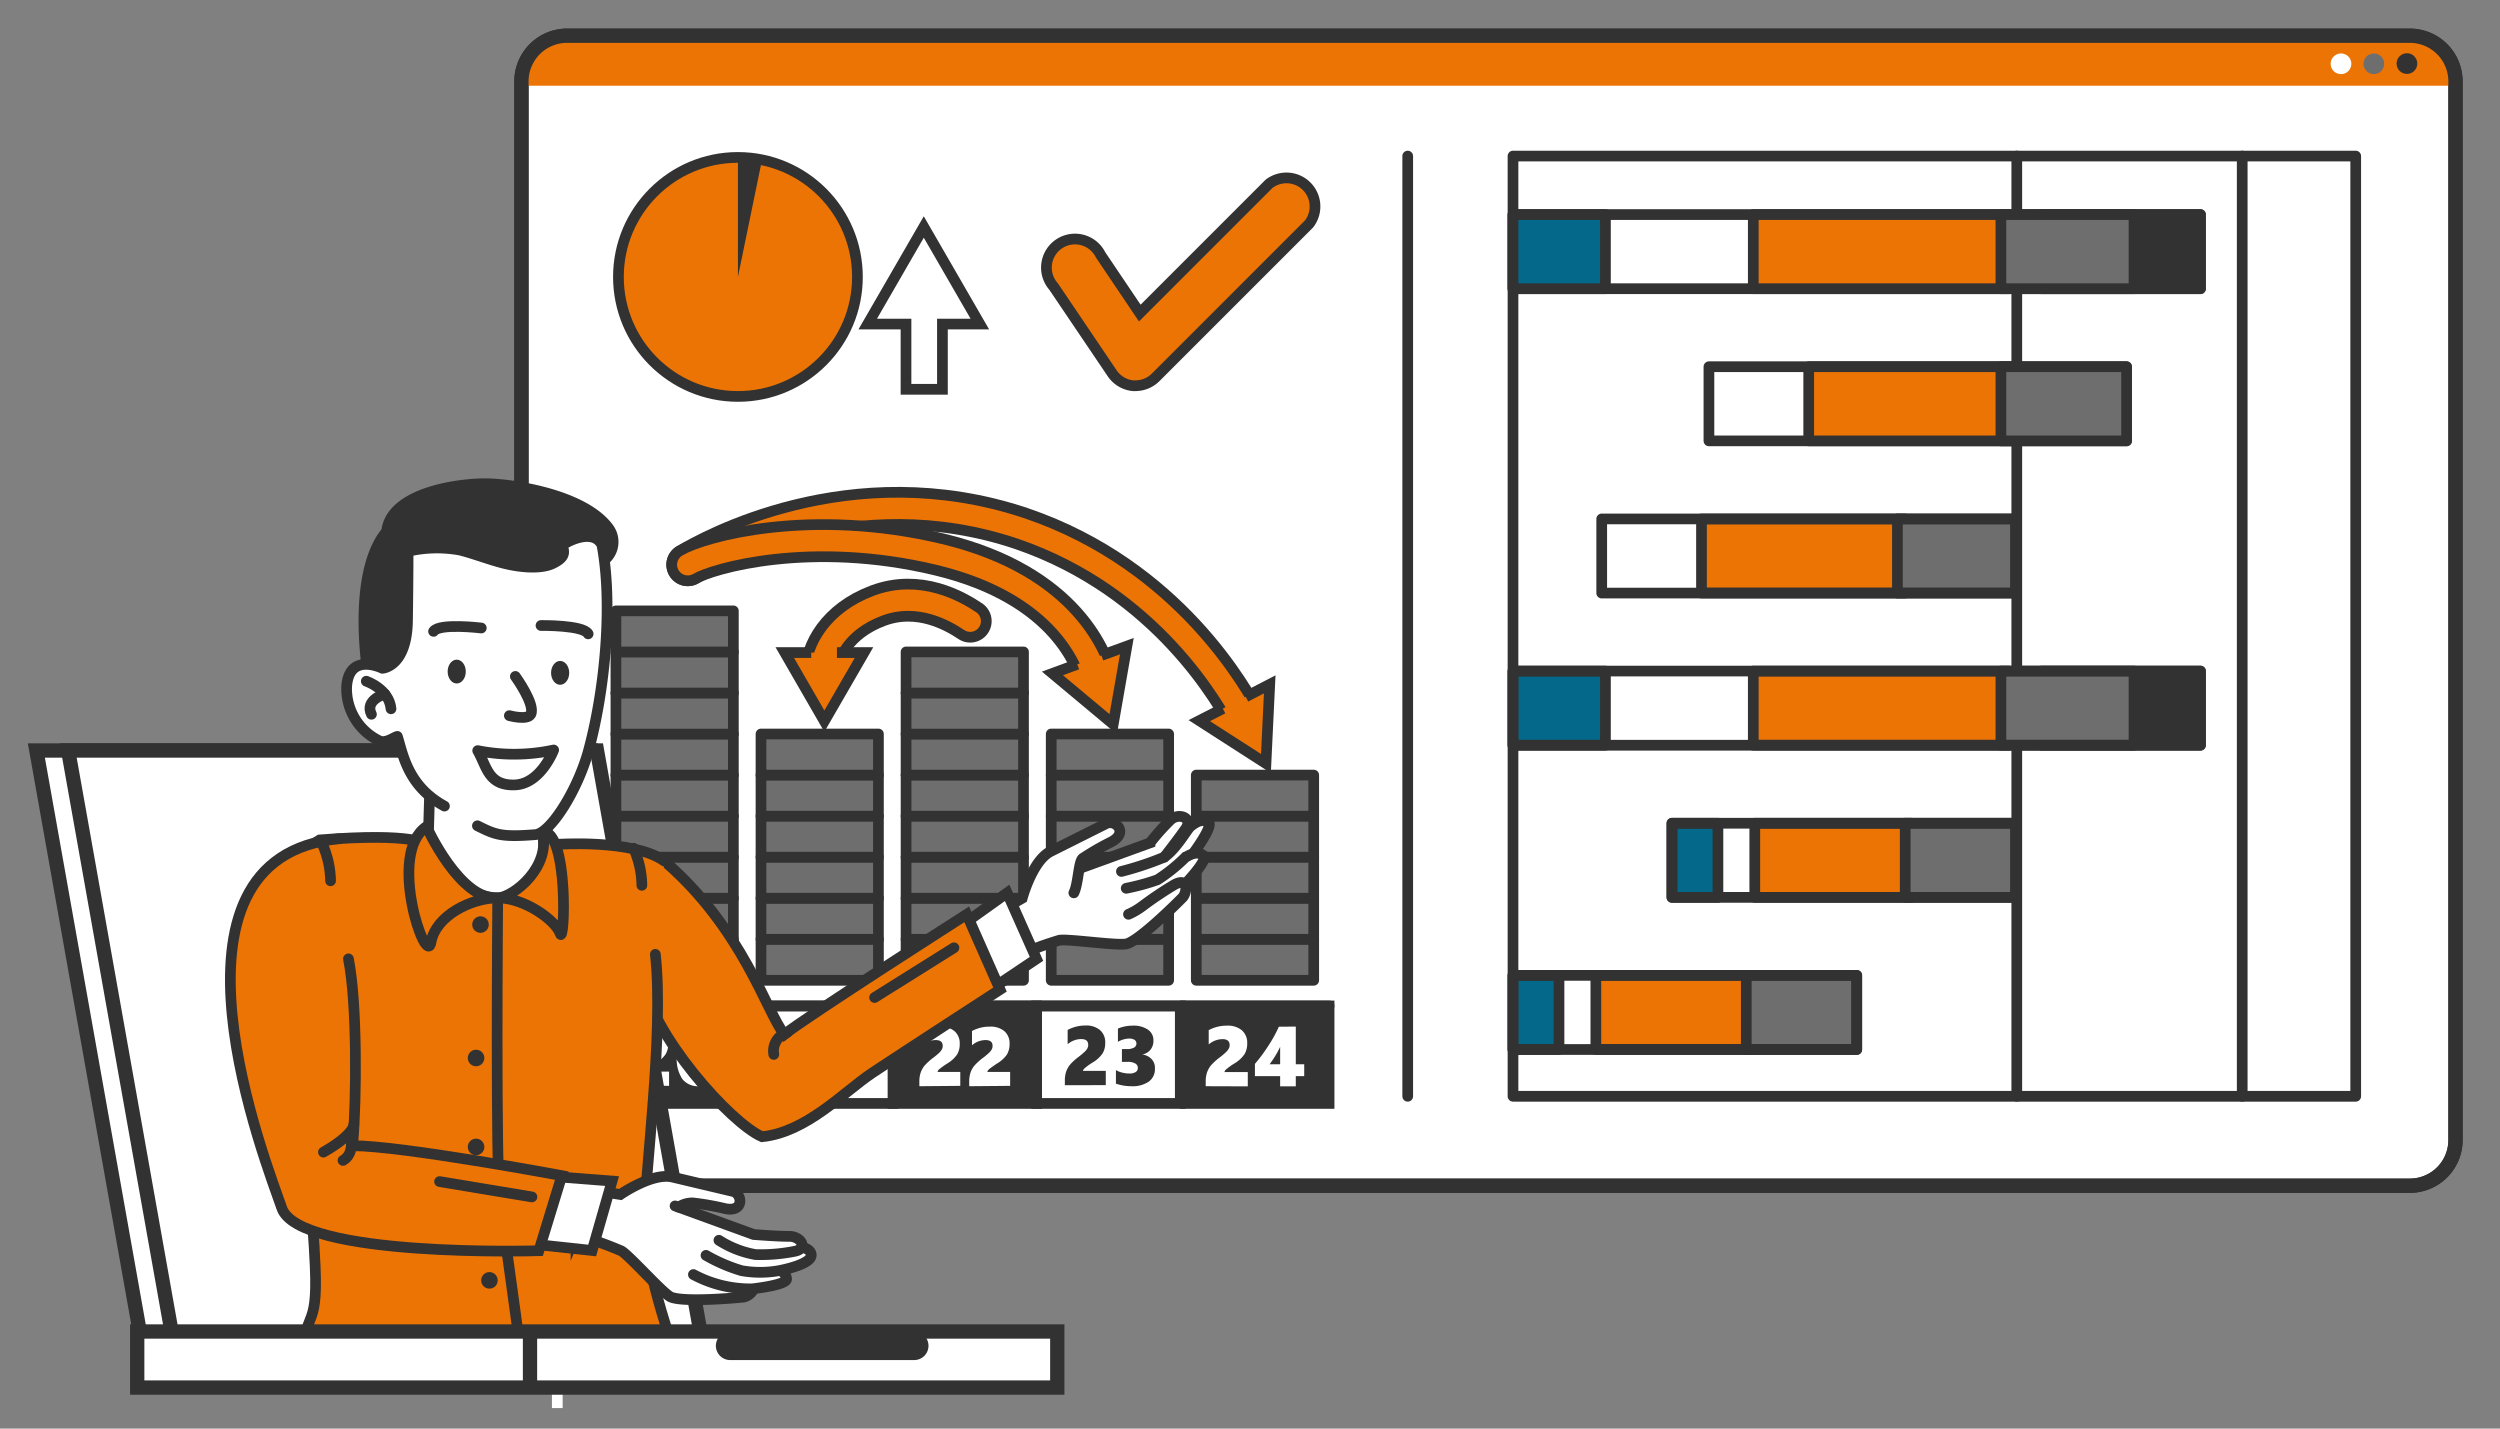 <svg xmlns="http://www.w3.org/2000/svg" viewBox="0 0 350 200"><rect x="0" y="0" width="350" height="200" fill="#808080" stroke="none"/><defs><style>.a176d355-badb-4300-9bd5-ff712c574cf8,.a2703ca3-52be-4fa2-a1f0-e744f33a3733,.b08600ee-544e-4167-8ad1-d0b6d53ff0e4,.b14ba519-0543-4f71-8ba7-1d2e7739151a,.bc94081a-2236-46d4-813e-f2ba21d573a4,.e9d682c9-e578-4968-8dbd-a0d36c15c88f,.ec2b071e-1792-4e26-8790-526d18b226f0{fill:#fff;}.a0c98e65-e29e-47ff-a13c-b8a7b62f4f1b,.a176d355-badb-4300-9bd5-ff712c574cf8,.a2703ca3-52be-4fa2-a1f0-e744f33a3733,.a2f55648-5938-4a15-8b87-8af211e92b70,.a448b8fb-8700-4eb5-8600-7bf19b72dc00,.a6a78dcd-74aa-4bf7-be56-451504bc795a,.ab9e3663-862e-48bf-a8a8-758e643d78ea,.ac1cdb09-e222-43c4-8392-6110f36e70a8,.ac48eb72-531e-4e8a-b0dd-a7ad6b05e27b,.ac7afda3-3e64-4036-9f8d-2f666228d830,.b08600ee-544e-4167-8ad1-d0b6d53ff0e4,.b14ba519-0543-4f71-8ba7-1d2e7739151a,.b66cb26e-525b-4e2e-96e2-a257610275c0,.bc94081a-2236-46d4-813e-f2ba21d573a4,.bcf76e27-f317-4f54-a088-c68aebe39fbd,.e13ec0cb-c8b2-4085-9f29-734ee86db668,.e8a508c2-1bd8-4412-88a7-4f6efd34e115,.e9d682c9-e578-4968-8dbd-a0d36c15c88f,.ea69c5ae-128a-4be8-a8bb-769cbbfe6c63,.eb605732-f76a-4579-b7a7-9dde10852dd5,.edd4c6c4-bb7d-4d7b-a8d1-8e4bd0676f28,.ff997cae-9517-4e1d-94bb-f77b0a636e90{stroke:#323232;}.a176d355-badb-4300-9bd5-ff712c574cf8,.a2703ca3-52be-4fa2-a1f0-e744f33a3733,.a448b8fb-8700-4eb5-8600-7bf19b72dc00,.a6a78dcd-74aa-4bf7-be56-451504bc795a,.ab9e3663-862e-48bf-a8a8-758e643d78ea,.ac48eb72-531e-4e8a-b0dd-a7ad6b05e27b,.ac7afda3-3e64-4036-9f8d-2f666228d830,.b08600ee-544e-4167-8ad1-d0b6d53ff0e4,.bcf76e27-f317-4f54-a088-c68aebe39fbd,.be28c287-5652-48cb-bb00-7deeb41504f6,.e9d682c9-e578-4968-8dbd-a0d36c15c88f,.ea69c5ae-128a-4be8-a8bb-769cbbfe6c63,.eb605732-f76a-4579-b7a7-9dde10852dd5,.edd4c6c4-bb7d-4d7b-a8d1-8e4bd0676f28{stroke-miterlimit:10;}.a176d355-badb-4300-9bd5-ff712c574cf8,.ab9e3663-862e-48bf-a8a8-758e643d78ea{stroke-width:2px;}.a2f55648-5938-4a15-8b87-8af211e92b70,.a3dac7e5-9b10-42f3-9f22-76af6dfbf130,.a448b8fb-8700-4eb5-8600-7bf19b72dc00,.e13ec0cb-c8b2-4085-9f29-734ee86db668,.eb605732-f76a-4579-b7a7-9dde10852dd5{fill:#ec7405;}.ab9e3663-862e-48bf-a8a8-758e643d78ea,.ac1cdb09-e222-43c4-8392-6110f36e70a8,.ac7afda3-3e64-4036-9f8d-2f666228d830,.b66cb26e-525b-4e2e-96e2-a257610275c0,.bcf76e27-f317-4f54-a088-c68aebe39fbd,.be28c287-5652-48cb-bb00-7deeb41504f6,.ea69c5ae-128a-4be8-a8bb-769cbbfe6c63,.edd4c6c4-bb7d-4d7b-a8d1-8e4bd0676f28,.f519b3bf-12b5-4bed-88d0-79a3084537d3{fill:none;}.ac48eb72-531e-4e8a-b0dd-a7ad6b05e27b,.b25f5ed8-2e6d-4dbd-92b8-57bf31cf1f82,.ff997cae-9517-4e1d-94bb-f77b0a636e90{fill:#323232;}.a0c98e65-e29e-47ff-a13c-b8a7b62f4f1b,.e16cf38e-1c6b-47d3-809d-dc52cd1f4635{fill:#6e6e6e;}.a0c98e65-e29e-47ff-a13c-b8a7b62f4f1b,.a2f55648-5938-4a15-8b87-8af211e92b70,.a448b8fb-8700-4eb5-8600-7bf19b72dc00,.a6a78dcd-74aa-4bf7-be56-451504bc795a,.ac1cdb09-e222-43c4-8392-6110f36e70a8,.ac7afda3-3e64-4036-9f8d-2f666228d830,.b08600ee-544e-4167-8ad1-d0b6d53ff0e4,.b66cb26e-525b-4e2e-96e2-a257610275c0,.bc94081a-2236-46d4-813e-f2ba21d573a4,.bcf76e27-f317-4f54-a088-c68aebe39fbd,.e8a508c2-1bd8-4412-88a7-4f6efd34e115,.e9d682c9-e578-4968-8dbd-a0d36c15c88f,.edd4c6c4-bb7d-4d7b-a8d1-8e4bd0676f28,.f519b3bf-12b5-4bed-88d0-79a3084537d3,.ff997cae-9517-4e1d-94bb-f77b0a636e90{stroke-linecap:round;}.a0c98e65-e29e-47ff-a13c-b8a7b62f4f1b,.a2f55648-5938-4a15-8b87-8af211e92b70,.ac1cdb09-e222-43c4-8392-6110f36e70a8,.b14ba519-0543-4f71-8ba7-1d2e7739151a,.b66cb26e-525b-4e2e-96e2-a257610275c0,.bc94081a-2236-46d4-813e-f2ba21d573a4,.e13ec0cb-c8b2-4085-9f29-734ee86db668,.e8a508c2-1bd8-4412-88a7-4f6efd34e115,.f519b3bf-12b5-4bed-88d0-79a3084537d3,.ff997cae-9517-4e1d-94bb-f77b0a636e90{stroke-linejoin:round;}.a0c98e65-e29e-47ff-a13c-b8a7b62f4f1b,.a2703ca3-52be-4fa2-a1f0-e744f33a3733,.a2f55648-5938-4a15-8b87-8af211e92b70,.a448b8fb-8700-4eb5-8600-7bf19b72dc00,.a6a78dcd-74aa-4bf7-be56-451504bc795a,.ac48eb72-531e-4e8a-b0dd-a7ad6b05e27b,.b08600ee-544e-4167-8ad1-d0b6d53ff0e4,.b14ba519-0543-4f71-8ba7-1d2e7739151a,.b66cb26e-525b-4e2e-96e2-a257610275c0,.bc94081a-2236-46d4-813e-f2ba21d573a4,.bcf76e27-f317-4f54-a088-c68aebe39fbd,.be28c287-5652-48cb-bb00-7deeb41504f6,.e13ec0cb-c8b2-4085-9f29-734ee86db668,.e8a508c2-1bd8-4412-88a7-4f6efd34e115,.ea69c5ae-128a-4be8-a8bb-769cbbfe6c63,.eb605732-f76a-4579-b7a7-9dde10852dd5,.ff997cae-9517-4e1d-94bb-f77b0a636e90{stroke-width:1.5px;}.a6a78dcd-74aa-4bf7-be56-451504bc795a,.e8a508c2-1bd8-4412-88a7-4f6efd34e115{fill:#03688a;}.ac1cdb09-e222-43c4-8392-6110f36e70a8{stroke-width:6px;}.f519b3bf-12b5-4bed-88d0-79a3084537d3{stroke:#ec7405;}.ac7afda3-3e64-4036-9f8d-2f666228d830,.f519b3bf-12b5-4bed-88d0-79a3084537d3{stroke-width:3px;}.be28c287-5652-48cb-bb00-7deeb41504f6{stroke:#fff;}.edd4c6c4-bb7d-4d7b-a8d1-8e4bd0676f28{stroke-width:1.08px;}.e9d682c9-e578-4968-8dbd-a0d36c15c88f{stroke-width:4px;}</style></defs><g id="fbfbb73c-d6e3-46bd-bde1-079800931c10" data-name="Live Demo"><path class="a176d355-badb-4300-9bd5-ff712c574cf8" d="M79.38,5A6.4,6.4,0,0,0,73,11.39V159.6A6.39,6.39,0,0,0,79.38,166h258a6.39,6.39,0,0,0,6.39-6.38V11.39A6.4,6.4,0,0,0,337.33,5Z"/><path class="a3dac7e5-9b10-42f3-9f22-76af6dfbf130" d="M344,12H73.09c0-3.79,1.09-6.86,10.19-6.86H332.72C342.91,5.16,344,8.23,344,12Z"/><path class="ab9e3663-862e-48bf-a8a8-758e643d78ea" d="M79.38,5A6.4,6.4,0,0,0,73,11.39V159.6A6.39,6.39,0,0,0,79.38,166h258a6.39,6.39,0,0,0,6.39-6.38V11.39A6.4,6.4,0,0,0,337.33,5Z"/><circle class="b25f5ed8-2e6d-4dbd-92b8-57bf31cf1f82" cx="336.97" cy="8.9" r="1.45"/><circle class="e16cf38e-1c6b-47d3-809d-dc52cd1f4635" cx="332.34" cy="8.93" r="1.45"/><circle class="ec2b071e-1792-4e26-8790-526d18b226f0" cx="327.74" cy="8.93" r="1.45"/><rect class="b66cb26e-525b-4e2e-96e2-a257610275c0" x="211.82" y="21.85" width="117.98" height="131.63"/><line class="b66cb26e-525b-4e2e-96e2-a257610275c0" x1="313.91" y1="21.85" x2="313.91" y2="153.48"/><line class="b66cb26e-525b-4e2e-96e2-a257610275c0" x1="197.08" y1="21.85" x2="197.08" y2="153.48"/><line class="b66cb26e-525b-4e2e-96e2-a257610275c0" x1="282.35" y1="21.85" x2="282.35" y2="153.48"/><rect class="b66cb26e-525b-4e2e-96e2-a257610275c0" x="211.82" y="30.04" width="96.24" height="10.38"/><rect class="a2f55648-5938-4a15-8b87-8af211e92b70" x="245.46" y="30.04" width="35.7" height="10.38"/><rect class="ff997cae-9517-4e1d-94bb-f77b0a636e90" x="285.82" y="30.04" width="22.25" height="10.38"/><rect class="a0c98e65-e29e-47ff-a13c-b8a7b62f4f1b" x="280.13" y="30.04" width="18.63" height="10.38"/><rect class="e8a508c2-1bd8-4412-88a7-4f6efd34e115" x="211.82" y="30.04" width="12.94" height="10.38"/><rect class="a2f55648-5938-4a15-8b87-8af211e92b70" x="245.46" y="93.95" width="35.7" height="10.38"/><rect class="ff997cae-9517-4e1d-94bb-f77b0a636e90" x="285.82" y="93.95" width="22.25" height="10.38"/><rect class="a0c98e65-e29e-47ff-a13c-b8a7b62f4f1b" x="280.13" y="93.95" width="18.63" height="10.38"/><rect class="e8a508c2-1bd8-4412-88a7-4f6efd34e115" x="211.82" y="93.95" width="12.94" height="10.38"/><rect class="b66cb26e-525b-4e2e-96e2-a257610275c0" x="211.82" y="93.95" width="96.24" height="10.38"/><rect class="b66cb26e-525b-4e2e-96e2-a257610275c0" x="239.25" y="51.34" width="58.47" height="10.38"/><rect class="a2f55648-5938-4a15-8b87-8af211e92b70" x="253.22" y="51.34" width="29.49" height="10.38"/><rect class="a0c98e65-e29e-47ff-a13c-b8a7b62f4f1b" x="280.13" y="51.34" width="17.59" height="10.38"/><rect class="a2f55648-5938-4a15-8b87-8af211e92b70" x="238.21" y="72.65" width="28.46" height="10.38"/><rect class="a0c98e65-e29e-47ff-a13c-b8a7b62f4f1b" x="265.64" y="72.65" width="16.56" height="10.38"/><rect class="b66cb26e-525b-4e2e-96e2-a257610275c0" x="224.24" y="72.65" width="57.95" height="10.38"/><rect class="e8a508c2-1bd8-4412-88a7-4f6efd34e115" x="234.07" y="115.25" width="6.44" height="10.38"/><rect class="a2f55648-5938-4a15-8b87-8af211e92b70" x="245.67" y="115.25" width="21.91" height="10.38"/><rect class="a0c98e65-e29e-47ff-a13c-b8a7b62f4f1b" x="266.73" y="115.25" width="15.47" height="10.38"/><rect class="b66cb26e-525b-4e2e-96e2-a257610275c0" x="234.07" y="115.25" width="48.12" height="10.38"/><rect class="e8a508c2-1bd8-4412-88a7-4f6efd34e115" x="211.82" y="136.55" width="6.44" height="10.38"/><rect class="a2f55648-5938-4a15-8b87-8af211e92b70" x="223.42" y="136.55" width="21.91" height="10.38"/><rect class="a0c98e65-e29e-47ff-a13c-b8a7b62f4f1b" x="244.48" y="136.55" width="15.47" height="10.38"/><rect class="b66cb26e-525b-4e2e-96e2-a257610275c0" x="211.82" y="136.55" width="48.12" height="10.38"/><path class="eb605732-f76a-4579-b7a7-9dde10852dd5" d="M159,54a2.48,2.48,0,0,1-.38,0,4,4,0,0,1-2.91-1.73L147.5,40.11a4,4,0,1,1,6.58-4.43l5.49,8.15,18.09-18.09a4,4,0,0,1,5.61,5.61L161.78,52.84A4,4,0,0,1,159,54Z"/><circle class="eb605732-f76a-4579-b7a7-9dde10852dd5" cx="103.31" cy="38.77" r="16.73"/><path class="b25f5ed8-2e6d-4dbd-92b8-57bf31cf1f82" d="M106.68,22.39a16.33,16.33,0,0,0-3.37-.34V38.77Z"/><polygon class="a2703ca3-52be-4fa2-a1f0-e744f33a3733" points="137.18 45.37 129.33 31.78 121.48 45.37 126.84 45.37 126.84 54.5 131.94 54.5 131.94 45.37 137.18 45.37"/><path class="ac1cdb09-e222-43c4-8392-6110f36e70a8" d="M96.29,79.06C99.22,77.32,119.21,66,143,74c20.52,7,29.69,23.63,31.6,27.3"/><path class="f519b3bf-12b5-4bed-88d0-79a3084537d3" d="M96.29,79.06C99.22,77.32,119.21,66,143,74c20.52,7,29.69,23.63,31.6,27.3"/><path class="ac1cdb09-e222-43c4-8392-6110f36e70a8" d="M96.29,79.06c2.93-1.74,17.23-5.75,35.19-1.44s21.55,15.09,22.27,18"/><path class="f519b3bf-12b5-4bed-88d0-79a3084537d3" d="M96.29,79.06c2.93-1.74,17.23-5.75,35.19-1.44s21.55,15.09,22.27,18"/><path class="ac1cdb09-e222-43c4-8392-6110f36e70a8" d="M115,94.14c0-2.87,2.16-7.18,7.9-9.34s10.78.72,12.93,2.16"/><path class="f519b3bf-12b5-4bed-88d0-79a3084537d3" d="M115,94.14c0-2.87,2.16-7.18,7.9-9.34s10.78.72,12.93,2.16"/><rect class="ac48eb72-531e-4e8a-b0dd-a7ad6b05e27b" x="125.02" y="140.83" width="20.11" height="13.65"/><rect class="ac48eb72-531e-4e8a-b0dd-a7ad6b05e27b" x="84.07" y="140.83" width="20.11" height="13.65"/><rect class="ac48eb72-531e-4e8a-b0dd-a7ad6b05e27b" x="165.96" y="140.83" width="20.11" height="13.65"/><rect class="a2703ca3-52be-4fa2-a1f0-e744f33a3733" x="145.13" y="140.83" width="20.11" height="13.65"/><rect class="a2703ca3-52be-4fa2-a1f0-e744f33a3733" x="104.91" y="140.83" width="20.11" height="13.65"/><polyline class="eb605732-f76a-4579-b7a7-9dde10852dd5" points="171.2 99.2 167.9 100.89 177.23 106.89 177.76 95.81 174.4 97.55"/><polyline class="eb605732-f76a-4579-b7a7-9dde10852dd5" points="150.82 93 147.34 94.28 155.85 101.39 157.76 90.46 154.2 91.76"/><polyline class="eb605732-f76a-4579-b7a7-9dde10852dd5" points="113.57 91.36 109.87 91.36 115.41 100.96 120.96 91.36 117.17 91.36"/><rect class="a0c98e65-e29e-47ff-a13c-b8a7b62f4f1b" x="106.54" y="131.49" width="16.44" height="5.75"/><rect class="a0c98e65-e29e-47ff-a13c-b8a7b62f4f1b" x="106.54" y="125.75" width="16.44" height="5.75"/><rect class="a0c98e65-e29e-47ff-a13c-b8a7b62f4f1b" x="106.54" y="120" width="16.44" height="5.75"/><rect class="a0c98e65-e29e-47ff-a13c-b8a7b62f4f1b" x="106.54" y="114.25" width="16.44" height="5.75"/><rect class="a0c98e65-e29e-47ff-a13c-b8a7b62f4f1b" x="106.54" y="108.51" width="16.44" height="5.75"/><rect class="a0c98e65-e29e-47ff-a13c-b8a7b62f4f1b" x="106.54" y="102.76" width="16.44" height="5.75"/><rect class="a0c98e65-e29e-47ff-a13c-b8a7b62f4f1b" x="86.23" y="131.49" width="16.44" height="5.75"/><rect class="a0c98e65-e29e-47ff-a13c-b8a7b62f4f1b" x="86.23" y="125.75" width="16.44" height="5.75"/><rect class="a0c98e65-e29e-47ff-a13c-b8a7b62f4f1b" x="86.23" y="120" width="16.44" height="5.75"/><rect class="a0c98e65-e29e-47ff-a13c-b8a7b62f4f1b" x="86.23" y="114.25" width="16.44" height="5.75"/><rect class="a0c98e65-e29e-47ff-a13c-b8a7b62f4f1b" x="86.23" y="108.51" width="16.44" height="5.75"/><rect class="a0c98e65-e29e-47ff-a13c-b8a7b62f4f1b" x="86.23" y="102.76" width="16.44" height="5.75"/><rect class="a0c98e65-e29e-47ff-a13c-b8a7b62f4f1b" x="86.23" y="97.02" width="16.44" height="5.75"/><rect class="a0c98e65-e29e-47ff-a13c-b8a7b62f4f1b" x="86.23" y="91.27" width="16.44" height="5.75"/><rect class="a0c98e65-e29e-47ff-a13c-b8a7b62f4f1b" x="86.23" y="85.52" width="16.44" height="5.75"/><rect class="a0c98e65-e29e-47ff-a13c-b8a7b62f4f1b" x="126.85" y="131.49" width="16.44" height="5.75"/><rect class="a0c98e65-e29e-47ff-a13c-b8a7b62f4f1b" x="126.85" y="125.75" width="16.44" height="5.75"/><rect class="a0c98e65-e29e-47ff-a13c-b8a7b62f4f1b" x="126.85" y="120" width="16.44" height="5.75"/><rect class="a0c98e65-e29e-47ff-a13c-b8a7b62f4f1b" x="126.85" y="114.25" width="16.44" height="5.75"/><rect class="a0c98e65-e29e-47ff-a13c-b8a7b62f4f1b" x="126.85" y="108.51" width="16.44" height="5.75"/><rect class="a0c98e65-e29e-47ff-a13c-b8a7b62f4f1b" x="126.85" y="102.76" width="16.44" height="5.75"/><rect class="a0c98e65-e29e-47ff-a13c-b8a7b62f4f1b" x="126.85" y="97.02" width="16.44" height="5.75"/><rect class="a0c98e65-e29e-47ff-a13c-b8a7b62f4f1b" x="126.85" y="91.27" width="16.44" height="5.75"/><rect class="a0c98e65-e29e-47ff-a13c-b8a7b62f4f1b" x="147.17" y="131.49" width="16.44" height="5.75"/><rect class="a0c98e65-e29e-47ff-a13c-b8a7b62f4f1b" x="147.17" y="125.75" width="16.44" height="5.75"/><rect class="a0c98e65-e29e-47ff-a13c-b8a7b62f4f1b" x="147.17" y="120" width="16.44" height="5.75"/><rect class="a0c98e65-e29e-47ff-a13c-b8a7b62f4f1b" x="147.17" y="114.25" width="16.44" height="5.75"/><rect class="a0c98e65-e29e-47ff-a13c-b8a7b62f4f1b" x="147.17" y="108.51" width="16.44" height="5.75"/><rect class="a0c98e65-e29e-47ff-a13c-b8a7b62f4f1b" x="147.17" y="102.76" width="16.44" height="5.75"/><rect class="a0c98e65-e29e-47ff-a13c-b8a7b62f4f1b" x="167.48" y="131.49" width="16.44" height="5.75"/><rect class="a0c98e65-e29e-47ff-a13c-b8a7b62f4f1b" x="167.48" y="125.75" width="16.44" height="5.75"/><rect class="a0c98e65-e29e-47ff-a13c-b8a7b62f4f1b" x="167.48" y="120" width="16.44" height="5.75"/><rect class="a0c98e65-e29e-47ff-a13c-b8a7b62f4f1b" x="167.48" y="114.25" width="16.44" height="5.75"/><rect class="a0c98e65-e29e-47ff-a13c-b8a7b62f4f1b" x="167.48" y="108.51" width="16.44" height="5.75"/><path class="b25f5ed8-2e6d-4dbd-92b8-57bf31cf1f82" d="M109.19,152.07v-.66a3.9,3.9,0,0,1,.17-1.2,3.28,3.28,0,0,1,.54-1,8.38,8.38,0,0,1,1.28-1.16,9.4,9.4,0,0,0,.86-.73,2,2,0,0,0,.32-.44,1,1,0,0,0,.1-.45c0-.55-.32-.82-1-.82a2.92,2.92,0,0,0-1.89.73v-2a5.6,5.6,0,0,1,1.27-.48,5.34,5.34,0,0,1,1.21-.13,3.07,3.07,0,0,1,2.06.63,2.27,2.27,0,0,1,.72,1.79,2.74,2.74,0,0,1-.38,1.5,4.5,4.5,0,0,1-1.41,1.27,11.27,11.27,0,0,0-1,.75.68.68,0,0,0-.27.4h3.19v1.95Z"/><path class="b25f5ed8-2e6d-4dbd-92b8-57bf31cf1f82" d="M117.91,152.07V146.2a4.34,4.34,0,0,1-.83.36,5,5,0,0,1-1,.17v-1.82a6.05,6.05,0,0,0,1.43-.41,7.22,7.22,0,0,0,1.35-.77h1.43v8.34Z"/><path class="ec2b071e-1792-4e26-8790-526d18b226f0" d="M128.71,152.07v-.66a3.9,3.9,0,0,1,.17-1.2,3.28,3.28,0,0,1,.54-1,8.38,8.38,0,0,1,1.28-1.16,9.4,9.4,0,0,0,.86-.73,2,2,0,0,0,.32-.44,1,1,0,0,0,.1-.45c0-.55-.32-.82-1-.82a2.9,2.9,0,0,0-1.88.73v-2a5.6,5.6,0,0,1,1.27-.48,5.34,5.34,0,0,1,1.21-.13,3,3,0,0,1,2.05.63,2.24,2.24,0,0,1,.73,1.79,2.74,2.74,0,0,1-.38,1.5,4.5,4.5,0,0,1-1.41,1.27,11.27,11.27,0,0,0-1.05.75.68.68,0,0,0-.27.4h3.19v1.95Z"/><path class="ec2b071e-1792-4e26-8790-526d18b226f0" d="M135.69,152.07v-.66a3.9,3.9,0,0,1,.17-1.2,3.07,3.07,0,0,1,.54-1,7.91,7.91,0,0,1,1.28-1.16,9.4,9.4,0,0,0,.86-.73,2,2,0,0,0,.32-.44,1,1,0,0,0,.1-.45c0-.55-.32-.82-1-.82a2.9,2.9,0,0,0-1.88.73v-2a5.43,5.43,0,0,1,1.27-.48,5.32,5.32,0,0,1,1.2-.13,3,3,0,0,1,2.06.63,2.24,2.24,0,0,1,.73,1.79,2.83,2.83,0,0,1-.38,1.5,4.55,4.55,0,0,1-1.42,1.27q-.78.53-1.05.75c-.17.16-.26.29-.26.4h3.19v1.95Z"/><path class="b25f5ed8-2e6d-4dbd-92b8-57bf31cf1f82" d="M149.08,151.93v-.66a3.9,3.9,0,0,1,.17-1.2,3.28,3.28,0,0,1,.54-1,7.91,7.91,0,0,1,1.28-1.16,9,9,0,0,0,.86-.74,1.71,1.71,0,0,0,.32-.43,1,1,0,0,0,.1-.46c0-.54-.32-.81-1-.81a2.94,2.94,0,0,0-1.88.72v-2a5.43,5.43,0,0,1,1.27-.48,5.34,5.34,0,0,1,1.21-.14,3,3,0,0,1,2.05.64,2.24,2.24,0,0,1,.73,1.79,2.71,2.71,0,0,1-.38,1.49,4.39,4.39,0,0,1-1.41,1.28,8.38,8.38,0,0,0-1.05.75c-.18.16-.27.29-.27.4h3.19v2Z"/><path class="b25f5ed8-2e6d-4dbd-92b8-57bf31cf1f82" d="M161.69,149.6a2.15,2.15,0,0,1-.85,1.82,4,4,0,0,1-2.44.65,6.45,6.45,0,0,1-1.17-.1,6.25,6.25,0,0,1-1-.26v-1.9a3.11,3.11,0,0,0,.87.35,3.74,3.74,0,0,0,1,.13,1.59,1.59,0,0,0,.89-.2.67.67,0,0,0,.31-.6.69.69,0,0,0-.38-.61,2.09,2.09,0,0,0-1.06-.22h-.79v-1.79h.7a1.93,1.93,0,0,0,1-.21.64.64,0,0,0,.33-.56.61.61,0,0,0-.25-.51,1.31,1.31,0,0,0-.76-.19,3.18,3.18,0,0,0-1.58.46V144a5.43,5.43,0,0,1,2.08-.41,3.56,3.56,0,0,1,2.12.56,1.77,1.77,0,0,1,.77,1.53,2,2,0,0,1-.41,1.28,1.94,1.94,0,0,1-1.16.67v0a2.14,2.14,0,0,1,1.3.63A1.78,1.78,0,0,1,161.69,149.6Z"/><line class="b08600ee-544e-4167-8ad1-d0b6d53ff0e4" x1="186.07" y1="140.83" x2="84.79" y2="140.83"/><path class="ec2b071e-1792-4e26-8790-526d18b226f0" d="M87.91,151.93v-.66a3.9,3.9,0,0,1,.17-1.2,3.28,3.28,0,0,1,.54-1A8.38,8.38,0,0,1,89.9,148a9.4,9.4,0,0,0,.86-.73,2,2,0,0,0,.32-.44,1,1,0,0,0,.1-.45c0-.54-.32-.81-1-.81a2.94,2.94,0,0,0-1.88.72v-2a6,6,0,0,1,1.27-.47,5.32,5.32,0,0,1,1.2-.14,3,3,0,0,1,2.06.64,2.22,2.22,0,0,1,.73,1.78,2.83,2.83,0,0,1-.38,1.5,4.56,4.56,0,0,1-1.42,1.28,10.69,10.69,0,0,0-1,.74c-.18.16-.27.29-.27.4h3.18v2Z"/><path class="ec2b071e-1792-4e26-8790-526d18b226f0" d="M101,147.78a5.36,5.36,0,0,1-.79,3.19,2.72,2.72,0,0,1-2.34,1.1,2.78,2.78,0,0,1-2.34-1,5.06,5.06,0,0,1-.78-3.11,5.21,5.21,0,0,1,.84-3.21,2.88,2.88,0,0,1,2.43-1.1Q101,143.64,101,147.78Zm-2.38,0a7,7,0,0,0-.17-1.79c-.12-.39-.3-.58-.55-.58q-.75,0-.75,2.49a7.22,7.22,0,0,0,.17,1.81c.12.39.3.59.55.59Q98.6,150.3,98.6,147.78Z"/><path class="ec2b071e-1792-4e26-8790-526d18b226f0" d="M168.8,152.07v-.67a3.86,3.86,0,0,1,.18-1.24,3.31,3.31,0,0,1,.55-1,8.33,8.33,0,0,1,1.31-1.18,9.38,9.38,0,0,0,.88-.76,2,2,0,0,0,.32-.44.93.93,0,0,0,.11-.47c0-.55-.33-.83-1-.83a3,3,0,0,0-1.93.74v-2a5.33,5.33,0,0,1,2.54-.63,3.1,3.1,0,0,1,2.1.65,2.31,2.31,0,0,1,.75,1.83,2.85,2.85,0,0,1-.39,1.53,4.53,4.53,0,0,1-1.45,1.31,8.86,8.86,0,0,0-1.07.77.69.69,0,0,0-.28.41h3.27v2Z"/><path class="ec2b071e-1792-4e26-8790-526d18b226f0" d="M181.41,143.72V149h1.18v1.66h-1.18v1.43h-2.19v-1.43h-3.53v-1.72a22.08,22.08,0,0,0,1.85-2.49,18.67,18.67,0,0,0,1.5-2.71ZM179.22,149v-2.44a13.59,13.59,0,0,1-1.48,2.44Z"/><polygon class="a176d355-badb-4300-9bd5-ff712c574cf8" points="5.09 105.07 82.86 105.07 97.48 187.22 19.71 187.22 5.09 105.07"/><polygon class="a176d355-badb-4300-9bd5-ff712c574cf8" points="9.54 105.07 83.58 105.07 98.19 187.22 24.16 187.22 9.54 105.07"/><line class="ac7afda3-3e64-4036-9f8d-2f666228d830" x1="106.54" y1="188.22" x2="128.61" y2="188.22"/><polygon class="ec2b071e-1792-4e26-8790-526d18b226f0" points="163.5 115.13 168.56 117.23 164.78 125.69 159.14 131.37 147 130 147.44 120.54 153 121 161 118 163.5 115.13"/><path class="b08600ee-544e-4167-8ad1-d0b6d53ff0e4" d="M150,122l11-4a30.35,30.35,0,0,1,2.91-3.25c1.14-1,3.14-.25,2.09,1.25-1.34,1.91-3,4-3,4"/><path class="b08600ee-544e-4167-8ad1-d0b6d53ff0e4" d="M166.93,119.65s3-4,2.26-4.51-1.56-.22-2.52.56c-.5.4-1.86,3-3.67,4.3a43.76,43.76,0,0,1-6,2"/><path class="b08600ee-544e-4167-8ad1-d0b6d53ff0e4" d="M165.71,124s3.51-3.62,2.8-4.2-1.52-.41-2.57.24a23.6,23.6,0,0,1-3.9,3.13,31.42,31.42,0,0,1-4.37,1.19"/><path class="b08600ee-544e-4167-8ad1-d0b6d53ff0e4" d="M150.34,125c.65-1.29.65-4.52,1.29-4.86a37.4,37.4,0,0,1,3.88-2.24c2.58-1.3.64-3.24-.65-2.59l-7.75,3.88c-2.59,1.29-4,6.56-4,6.56L140,127.54l1.94,6.46a55.06,55.06,0,0,1,6.38-2.37c1.37-.21,8.41.85,9.48.49,1.94-.64,7.11-5.81,7.75-6.46s.9-2.94-1.16-1.79a52,52,0,0,0-4.4,2.95,9.89,9.89,0,0,1-2,1.18"/><polygon class="b08600ee-544e-4167-8ad1-d0b6d53ff0e4" points="134.78 129.44 141 125 145.11 134.24 138 139 134.78 129.44"/><path class="a448b8fb-8700-4eb5-8600-7bf19b72dc00" d="M93,120.54c11,9.46,14.32,21.17,16.81,24.28,3.12-2.49,25.53-16.81,25.53-16.81L140,138.54s-14.15,9.18-17.89,11.67c-3.94,2.63-9.19,8.31-15.42,8.93-4.36-1.87-15.57-14.32-16.81-22.41"/><line class="be28c287-5652-48cb-bb00-7deeb41504f6" x1="78.02" y1="190.27" x2="78.02" y2="197.13"/><polygon class="a2703ca3-52be-4fa2-a1f0-e744f33a3733" points="59.87 120.48 60.23 108.22 75.39 108.22 76.47 123.19 71.24 136.35 59.51 129.14 59.87 120.48"/><path class="a448b8fb-8700-4eb5-8600-7bf19b72dc00" d="M93,120.54c-4.36-3.12-15.22-2.32-15.22-2.32s-3.74,7.47-8.09,7.47-9.3-4.8-10-7.47c0,0-1.52-1.7-14.94-.63-9.68,6.06-9.62,14.49-6.85,25.53,3.42,13.63,5.55,18.72,6.23,34.25.41,9.49-1.66,5.48-1.76,13.77S44.46,187.91,47,193c.29.59,6.16,1.52,10-1,1.79-1.18,7.48-.07,10-1,3.92-1.46,3.28-1,12-1h9c1.55.08,7.35,2.52,7,1,0,0-4.78-13-4.78-19.86s2.77-26.32,1.53-37.53"/><path class="b25f5ed8-2e6d-4dbd-92b8-57bf31cf1f82" d="M85.81,73.5a4,4,0,0,1-.51,5.31s1.09,8.57-.66,10.37S50.84,96,50.84,96l.09-.43S48.16,80.69,53.41,74.1c.94-6.26,11.87-7.28,15.3-7.11C73.28,67.21,82.41,68.86,85.81,73.5Z"/><path class="e13ec0cb-c8b2-4085-9f29-734ee86db668" d="M60.34,131.91c-.63,3.74-6.23-12.45-.63-16.19,0,0,4.66,10.39,10,10,2.27-.19,7.47-4.36,6.22-9.34,3.74,0,3.12,16.19,2.49,14.32s-5-5-8.71-5S61,128.18,60.34,131.91Z"/><path class="bc94081a-2236-46d4-813e-f2ba21d573a4" d="M62.22,112.85c-5.16-2.82-5.82-7.32-6.59-9.75-.48.1-1.58,1-2.49.63a8.09,8.09,0,0,1-4.61-7.6c.34-4.89,5-2.57,5-2.57s3.43-.17,3.52-6.69.08-9.69.08-9.69A18.07,18.07,0,0,1,64.35,77c1.74.41,4.18,1.36,6.23,1.87,2.49.62,5.27.79,6.85,0,1.24-.62,1.86-1.25,1.24-2.49.67-.57,4.36-2.49,5.6-.09,1.53,8.06.5,20-1.86,28.73-1.5,5.54-5.33,11.66-7.47,11.83-4.81.38-5.61,0-8.1-1.24"/><ellipse class="b25f5ed8-2e6d-4dbd-92b8-57bf31cf1f82" cx="78.42" cy="94.2" rx="1.27" ry="1.67"/><ellipse class="b25f5ed8-2e6d-4dbd-92b8-57bf31cf1f82" cx="63.94" cy="94.02" rx="1.27" ry="1.67"/><path class="b14ba519-0543-4f71-8ba7-1d2e7739151a" d="M77.51,105a26.24,26.24,0,0,1-10.63.09c1.28,2.23,1.46,4.89,5.14,4.8S77.51,105,77.51,105Z"/><path class="b66cb26e-525b-4e2e-96e2-a257610275c0" d="M72.15,94.7S75,98.63,74.31,100c-.47.88-3,.19-3,.19"/><path class="ea69c5ae-128a-4be8-a8bb-769cbbfe6c63" d="M69.68,125.69S69.36,164,70,168.34,73,190,73,190"/><circle class="b25f5ed8-2e6d-4dbd-92b8-57bf31cf1f82" cx="67.27" cy="129.44" r="1.16"/><circle class="b25f5ed8-2e6d-4dbd-92b8-57bf31cf1f82" cx="66.65" cy="148.12" r="1.16"/><circle class="b25f5ed8-2e6d-4dbd-92b8-57bf31cf1f82" cx="66.65" cy="160.57" r="1.16"/><circle class="b25f5ed8-2e6d-4dbd-92b8-57bf31cf1f82" cx="68.52" cy="179.25" r="1.16"/><path class="edd4c6c4-bb7d-4d7b-a8d1-8e4bd0676f28" d="M46.23,130.37s.62,3.13-1.85,11.65"/><path class="bcf76e27-f317-4f54-a088-c68aebe39fbd" d="M89.86,123.94a13.25,13.25,0,0,0-1.15-5.18"/><line class="a6a78dcd-74aa-4bf7-be56-451504bc795a" x1="133.55" y1="132.69" x2="122.44" y2="139.65"/><polygon class="ec2b071e-1792-4e26-8790-526d18b226f0" points="109.74 172.45 111.8 177.09 103.47 181.15 95.5 181.88 87.07 173.04 93.49 166.07 97.45 169.99 105.51 172.83 109.74 172.45"/><path class="b08600ee-544e-4167-8ad1-d0b6d53ff0e4" d="M95,169a3.43,3.43,0,0,1,2-.59,38.1,38.1,0,0,1,4.41.77c2.81.67,2.57-2.06,1.17-2.39l-8.44-2c-2.81-.67-7.29,2.44-7.29,2.44l-3.55-.56-2.66,6.19A56.57,56.57,0,0,1,87,175.13c1.19.72,5.91,6.06,6.95,6.47,1.9.75,9.18.1,10.1,0s2.57-1.68.25-2.12"/><path class="b08600ee-544e-4167-8ad1-d0b6d53ff0e4" d="M108,177.55c1.22.18,2,.57,2.12,1.47s-4.84,1.42-4.84,1.42a16.88,16.88,0,0,1-8.2-2"/><path class="b08600ee-544e-4167-8ad1-d0b6d53ff0e4" d="M110.63,174.5c1.41-.12,2.86.25,2.94,1.16.13,1.41-4.57,2.24-4.57,2.24a15,15,0,0,1-5.16,0,23.09,23.09,0,0,1-5-2.15"/><path class="b08600ee-544e-4167-8ad1-d0b6d53ff0e4" d="M94.51,168.83l11,4s3.49.28,5,.26,2.66,1.58.9,2.06a24.15,24.15,0,0,1-5.64.49,14,14,0,0,1-5.12-2"/><polygon class="b08600ee-544e-4167-8ad1-d0b6d53ff0e4" points="78.06 164.76 85.69 165.35 82.9 175.07 74.4 174.16 78.06 164.76"/><path class="a448b8fb-8700-4eb5-8600-7bf19b72dc00" d="M47.54,117.42c-27.4,2.49-10,46.05-8.1,51.68,2.34,7.05,36,6,36,6l3.22-10.51s-22.41-4.19-29.26-4.19"/><path class="b66cb26e-525b-4e2e-96e2-a257610275c0" d="M49.53,157.44s.08,1.39-4.25,3.86"/><path class="bcf76e27-f317-4f54-a088-c68aebe39fbd" d="M49.08,159s.65,2.49-1.06,3.46"/><path class="bcf76e27-f317-4f54-a088-c68aebe39fbd" d="M46.28,123.31a13.39,13.39,0,0,0-1.16-5.17"/><line class="a6a78dcd-74aa-4bf7-be56-451504bc795a" x1="61.54" y1="165.42" x2="74.47" y2="167.57"/><path class="bcf76e27-f317-4f54-a088-c68aebe39fbd" d="M108.33,147.62a2.73,2.73,0,0,1,1.87-3.08"/><path class="bcf76e27-f317-4f54-a088-c68aebe39fbd" d="M49.41,159.76c.5-5.77.62-19.3-.63-25.52"/><rect class="a176d355-badb-4300-9bd5-ff712c574cf8" x="19.21" y="186.41" width="128.81" height="7.85" transform="translate(167.23 380.67) rotate(-180)"/><line class="ab9e3663-862e-48bf-a8a8-758e643d78ea" x1="74.2" y1="186.41" x2="74.2" y2="194.26"/><line class="e9d682c9-e578-4968-8dbd-a0d36c15c88f" x1="102.22" y1="188.41" x2="127.99" y2="188.41"/><path class="bcf76e27-f317-4f54-a088-c68aebe39fbd" d="M51.28,95.37s3.2,1.08,3.46,3.86"/><path class="bcf76e27-f317-4f54-a088-c68aebe39fbd" d="M53.87,97.16S51,98,52,100"/><path class="bcf76e27-f317-4f54-a088-c68aebe39fbd" d="M75.74,87.57s5.94-.08,6.6,1.17"/><path class="bcf76e27-f317-4f54-a088-c68aebe39fbd" d="M67.38,87.92s-5.89-.71-6.68.47"/></g></svg>
